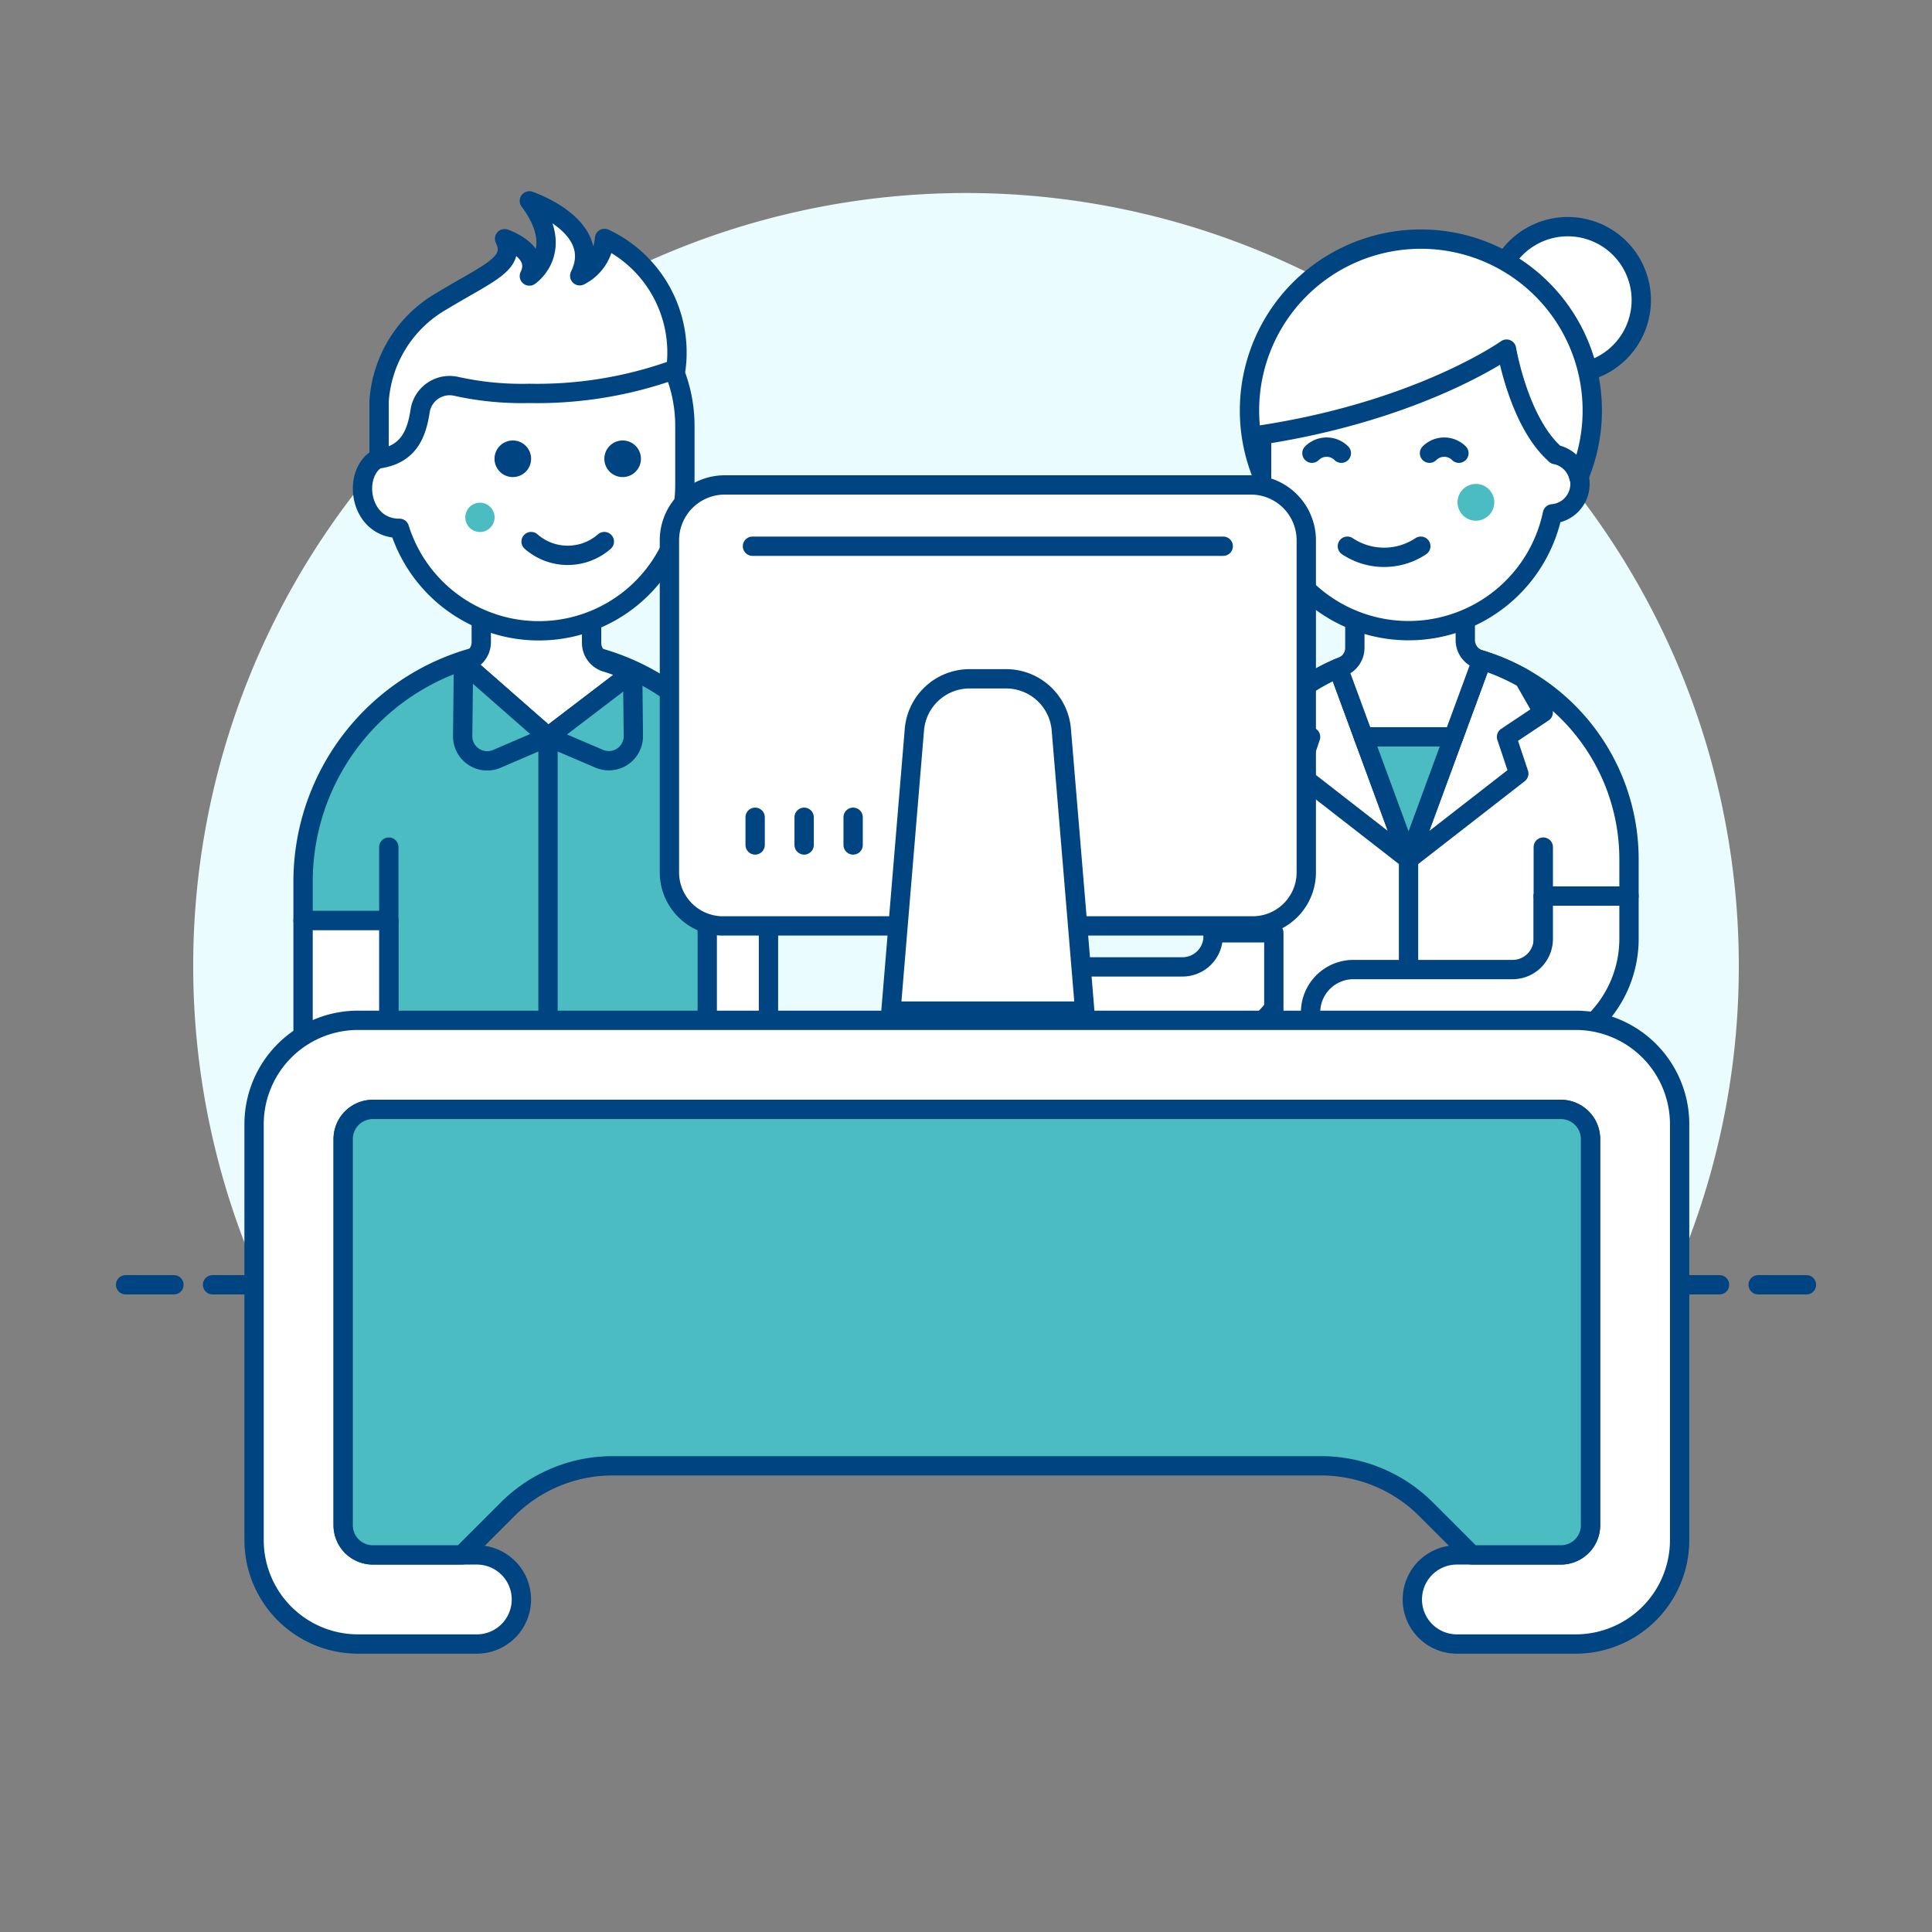 <svg viewBox="0 0 400 400" xmlns="http://www.w3.org/2000/svg"><rect x="0" y="0" width="400" height="400" fill="#808080" stroke="none"/><g transform="matrix(4,0,0,4,0,0)"><path d="M90,50A40,40,0,1,0,13.566,66.5H86.438A39.829,39.829,0,0,0,90,50Z" fill="#EAFCFD"></path><path d="M11.002 66.5L89.002 66.5" fill="none" stroke="#004481" stroke-linecap="round" stroke-linejoin="round"></path><path d="M6.502 66.5L9.002 66.5" fill="none" stroke="#004481" stroke-linecap="round" stroke-linejoin="round"></path><path d="M91.002 66.5L93.502 66.5" fill="none" stroke="#004481" stroke-linecap="round" stroke-linejoin="round"></path><path d="M62.791,46.243v2.219a1.586,1.586,0,0,1-1.585,1.584H52.965a2.219,2.219,0,0,0,0,4.438h8.241a6.029,6.029,0,0,0,6.022-6.022V46.243Z" fill="#ffffff" stroke="#004481" stroke-linecap="round" stroke-linejoin="round"></path><path d="M62.763,44.479a10.777,10.777,0,1,1,21.554,0v1.9H79.88V57.158H65.933V48.282h-3.17Z" fill="#ffffff"></path><path d="M62.763,44.479a10.777,10.777,0,1,1,21.554,0v1.9H79.88V57.158H65.933V48.282h-3.17Z" fill="none" stroke="#004481" stroke-linecap="round" stroke-linejoin="round"></path><path d="M79.88 43.845L79.88 46.381" fill="none" stroke="#004481" stroke-linecap="round" stroke-linejoin="round"></path><path d="M67.835,38.139l-.634,1.9,5.705,4.438-3.639-9.89a10.713,10.713,0,0,0-3.308,2.232l-.026.051Z" fill="#ffffff" stroke="#004481" stroke-linecap="round" stroke-linejoin="round"></path><path d="M78.612,40.041l-.634-1.9,1.9-1.267-1-1.75a10.838,10.838,0,0,0-2.18-.951L72.906,44.479Z" fill="#ffffff" stroke="#004481" stroke-linecap="round" stroke-linejoin="round"></path><path d="M76.6,34.14a1.05,1.05,0,0,1-.757-1.007V30.268H70.127V33.53a1.052,1.052,0,0,1-.658.975c-.068.027-.135.055-.2.084l1.307,3.55h4.664l1.46-3.968Z" fill="#ffffff" stroke="#004481" stroke-linecap="round" stroke-linejoin="round"></path><path d="M75.238 38.139L72.906 44.479 70.574 38.139 75.238 38.139z" fill="#4CBCC3" stroke="#004481" stroke-linecap="round" stroke-linejoin="round"></path><path d="M72.906 44.479L72.906 57.158" fill="none" stroke="#004481" stroke-linecap="round" stroke-linejoin="round"></path><path d="M79.88,46.381V48.6A1.587,1.587,0,0,1,78.3,50.184H70.054a2.219,2.219,0,0,0,0,4.438H78.3A6.03,6.03,0,0,0,84.317,48.6V46.381Z" fill="#ffffff" stroke="#004481" stroke-linecap="round" stroke-linejoin="round"></path><path d="M77.344 15.536 A3.804 3.804 0 1 0 84.952 15.536 A3.804 3.804 0 1 0 77.344 15.536 Z" fill="#ffffff"></path><path d="M77.344 15.536 A3.804 3.804 0 1 0 84.952 15.536 A3.804 3.804 0 1 0 77.344 15.536 Z" fill="none" stroke="#004481" stroke-linecap="round" stroke-linejoin="round"></path><path d="M72.906,14.9a7.608,7.608,0,0,1,7.608,7.607v1.015a1.553,1.553,0,0,1-.16,3.074A7.608,7.608,0,0,1,65.3,25.045V22.509A7.607,7.607,0,0,1,72.906,14.9Z" fill="#ffffff" stroke="#004481" stroke-linecap="round" stroke-linejoin="round"></path><path d="M75.442,26a.951.951,0,1,0,.951-.951A.95.95,0,0,0,75.442,26Z" fill="#4CBCC3"></path><path d="M73.54,28.272a3.427,3.427,0,0,1-3.8,0" fill="none" stroke="#004481" stroke-linecap="round" stroke-linejoin="round"></path><path d="M80.514,23.524c-1.9-1.649-2.536-5.453-2.536-5.453S73.54,21.241,65.3,22.509v2.013a8.871,8.871,0,1,1,16.419.172A1.562,1.562,0,0,0,80.514,23.524Z" fill="#ffffff"></path><path d="M80.514,23.524c-1.9-1.649-2.536-5.453-2.536-5.453S73.54,21.241,65.3,22.509v2.013a8.871,8.871,0,1,1,16.419.172A1.562,1.562,0,0,0,80.514,23.524Z" fill="none" stroke="#004481" stroke-linecap="round" stroke-linejoin="round"></path><path d="M67.906,23.458a1.076,1.076,0,0,1,1.521,0" fill="none" stroke="#004481" stroke-linecap="round" stroke-linejoin="round"></path><path d="M73.991,23.458a1.077,1.077,0,0,1,1.522,0" fill="none" stroke="#004481" stroke-linecap="round" stroke-linejoin="round"></path><path d="M35.339,60.644a2.219,2.219,0,1,0,4.437,0V47.649H35.339Z" fill="#ffffff" stroke="#004481" stroke-linecap="round" stroke-linejoin="round"></path><path d="M15.687,45.747a12.045,12.045,0,1,1,24.089,0v1.9H36.607v9.509H20.124V47.649H15.687Z" fill="#4CBCC3"></path><path d="M15.687,45.747a12.045,12.045,0,1,1,24.089,0v1.9H36.607v9.509H20.124V47.649H15.687Z" fill="none" stroke="#004481" stroke-linecap="round" stroke-linejoin="round"></path><path d="M15.687,60.644a2.219,2.219,0,1,0,4.437,0V47.649H15.687Z" fill="#ffffff" stroke="#004481" stroke-linecap="round" stroke-linejoin="round"></path><path d="M20.124 47.649L20.124 43.845" fill="none" stroke="#004481" stroke-linecap="round" stroke-linejoin="round"></path><path d="M36.607 47.649L36.607 43.845" fill="none" stroke="#004481" stroke-linecap="round" stroke-linejoin="round"></path><path d="M31.358,34.277a1.05,1.05,0,0,1-.737-1V29.443H24.91v3.8a1.051,1.051,0,0,1-.74,1c-.061.018-.121.038-.181.057l4.376,3.837L32.737,34.8A11.484,11.484,0,0,0,31.358,34.277Z" fill="#ffffff" stroke="#004481" stroke-linecap="round" stroke-linejoin="round"></path><path d="M28.365,38.139,23.989,34.3,23.948,38.1a1.269,1.269,0,0,0,1.768,1.179Z" fill="#4CBCC3" stroke="#004481" stroke-linecap="round" stroke-linejoin="round"></path><path d="M28.365,38.139l4.382-3.346.035,3.3a1.268,1.268,0,0,1-1.767,1.179Z" fill="#4CBCC3" stroke="#004481" stroke-linecap="round" stroke-linejoin="round"></path><path d="M28.365 38.139L28.365 57.158" fill="none" stroke="#004481" stroke-linecap="round" stroke-linejoin="round"></path><path d="M27.869,14.461A7.579,7.579,0,0,0,20.29,22.04v1.516c-2.165,0-2.016,3.79.379,3.79h.006a7.559,7.559,0,0,0,14.774-2.273V22.04A7.579,7.579,0,0,0,27.869,14.461Z" fill="#ffffff" stroke="#004481" stroke-linecap="round" stroke-linejoin="round"></path><path d="M25.596 23.746 A0.947 0.947 0 1 0 27.490 23.746 A0.947 0.947 0 1 0 25.596 23.746 Z" fill="#004481"></path><path d="M31.281 23.746 A0.947 0.947 0 1 0 33.175 23.746 A0.947 0.947 0 1 0 31.281 23.746 Z" fill="#004481"></path><path d="M25.6,26.778a.758.758,0,1,1-.758-.758A.758.758,0,0,1,25.6,26.778Z" fill="#4CBCC3"></path><path d="M27.49,28.032a2.877,2.877,0,0,0,3.79,0" fill="none" stroke="#004481" stroke-linecap="round" stroke-linejoin="round"></path><path d="M34.984,19.1A20.99,20.99,0,0,1,27.4,20.362a15.784,15.784,0,0,1-3.837-.376,1.545,1.545,0,0,0-1.815,1.271c-.182,1.179-.571,2.255-2.126,2.489V20.769a6.467,6.467,0,0,1,3.241-5.186c2.463-1.49,3.876-1.944,3.254-3.228.181.065,1.893.7,1.283,1.932,0,0,1.945-1.3,0-3.889,0,0,3.877,1.3,2.606,3.876a2.34,2.34,0,0,0,1.284-1.932A6.52,6.52,0,0,1,34.984,19.1Z" fill="#ffffff" stroke="#004481" stroke-linecap="round" stroke-linejoin="round"></path><path d="M64.747,47.924H37.515a2.774,2.774,0,0,1-2.866-2.756v-17.2A2.867,2.867,0,0,1,37.515,25.1H64.747a2.867,2.867,0,0,1,2.866,2.867v17.2A2.774,2.774,0,0,1,64.747,47.924Z" fill="#ffffff"></path><path d="M64.747,47.924H37.515a2.774,2.774,0,0,1-2.866-2.756v-17.2A2.867,2.867,0,0,1,37.515,25.1H64.747a2.867,2.867,0,0,1,2.866,2.867v17.2A2.774,2.774,0,0,1,64.747,47.924Z" fill="none" stroke="#004481" stroke-linecap="round" stroke-linejoin="round"></path><path d="M38.948 28.272L63.314 28.272" fill="none" stroke="#004481" stroke-linecap="round" stroke-linejoin="round"></path><path d="M56.147,52.334H46.115l1.214-14.57a2.867,2.867,0,0,1,2.856-2.629h1.892a2.867,2.867,0,0,1,2.856,2.629Z" fill="#ffffff" stroke="#004481" stroke-linecap="round" stroke-linejoin="round"></path><path d="M39.086 42.301L39.086 43.735" fill="none" stroke="#004481" stroke-linecap="round" stroke-linejoin="round"></path><path d="M41.622 42.301L41.622 43.735" fill="none" stroke="#004481" stroke-linecap="round" stroke-linejoin="round"></path><path d="M44.158 42.301L44.158 43.735" fill="none" stroke="#004481" stroke-linecap="round" stroke-linejoin="round"></path><path d="M81.557,85.094H75.408a2.306,2.306,0,0,1,0-4.612h5.38a1.538,1.538,0,0,0,1.538-1.537V58.96a1.538,1.538,0,0,0-1.538-1.537H19.3a1.537,1.537,0,0,0-1.537,1.537V78.945A1.537,1.537,0,0,0,19.3,80.482h5.381a2.306,2.306,0,0,1,0,4.612h-6.15a5.381,5.381,0,0,1-5.38-5.381V58.192a5.381,5.381,0,0,1,5.38-5.381H81.557a5.38,5.38,0,0,1,5.38,5.381V79.713A5.38,5.38,0,0,1,81.557,85.094Z" fill="#ffffff"></path><path d="M81.557,85.094H75.408a2.306,2.306,0,0,1,0-4.612h5.38a1.538,1.538,0,0,0,1.538-1.537V58.96a1.538,1.538,0,0,0-1.538-1.537H19.3a1.537,1.537,0,0,0-1.537,1.537V78.945A1.537,1.537,0,0,0,19.3,80.482h5.381a2.306,2.306,0,0,1,0,4.612h-6.15a5.381,5.381,0,0,1-5.38-5.381V58.192a5.381,5.381,0,0,1,5.38-5.381H81.557a5.38,5.38,0,0,1,5.38,5.381V79.713A5.38,5.38,0,0,1,81.557,85.094Z" fill="none" stroke="#004481" stroke-linecap="round" stroke-linejoin="round"></path><path d="M82.326,58.96V78.945a1.537,1.537,0,0,1-1.537,1.537H76.177l-2.361-2.36a7.683,7.683,0,0,0-5.435-2.252H31.705a7.682,7.682,0,0,0-5.434,2.252l-2.361,2.36H19.3a1.537,1.537,0,0,1-1.537-1.537V58.96A1.537,1.537,0,0,1,19.3,57.423h61.49A1.538,1.538,0,0,1,82.326,58.96Z" fill="#4CBCC3"></path><path d="M82.326,58.96V78.945a1.537,1.537,0,0,1-1.537,1.537H76.177l-2.361-2.36a7.683,7.683,0,0,0-5.435-2.252H31.705a7.682,7.682,0,0,0-5.434,2.252l-2.361,2.36H19.3a1.537,1.537,0,0,1-1.537-1.537V58.96A1.537,1.537,0,0,1,19.3,57.423h61.49A1.538,1.538,0,0,1,82.326,58.96Z" fill="none" stroke="#004481" stroke-linecap="round" stroke-linejoin="round"></path></g></svg>